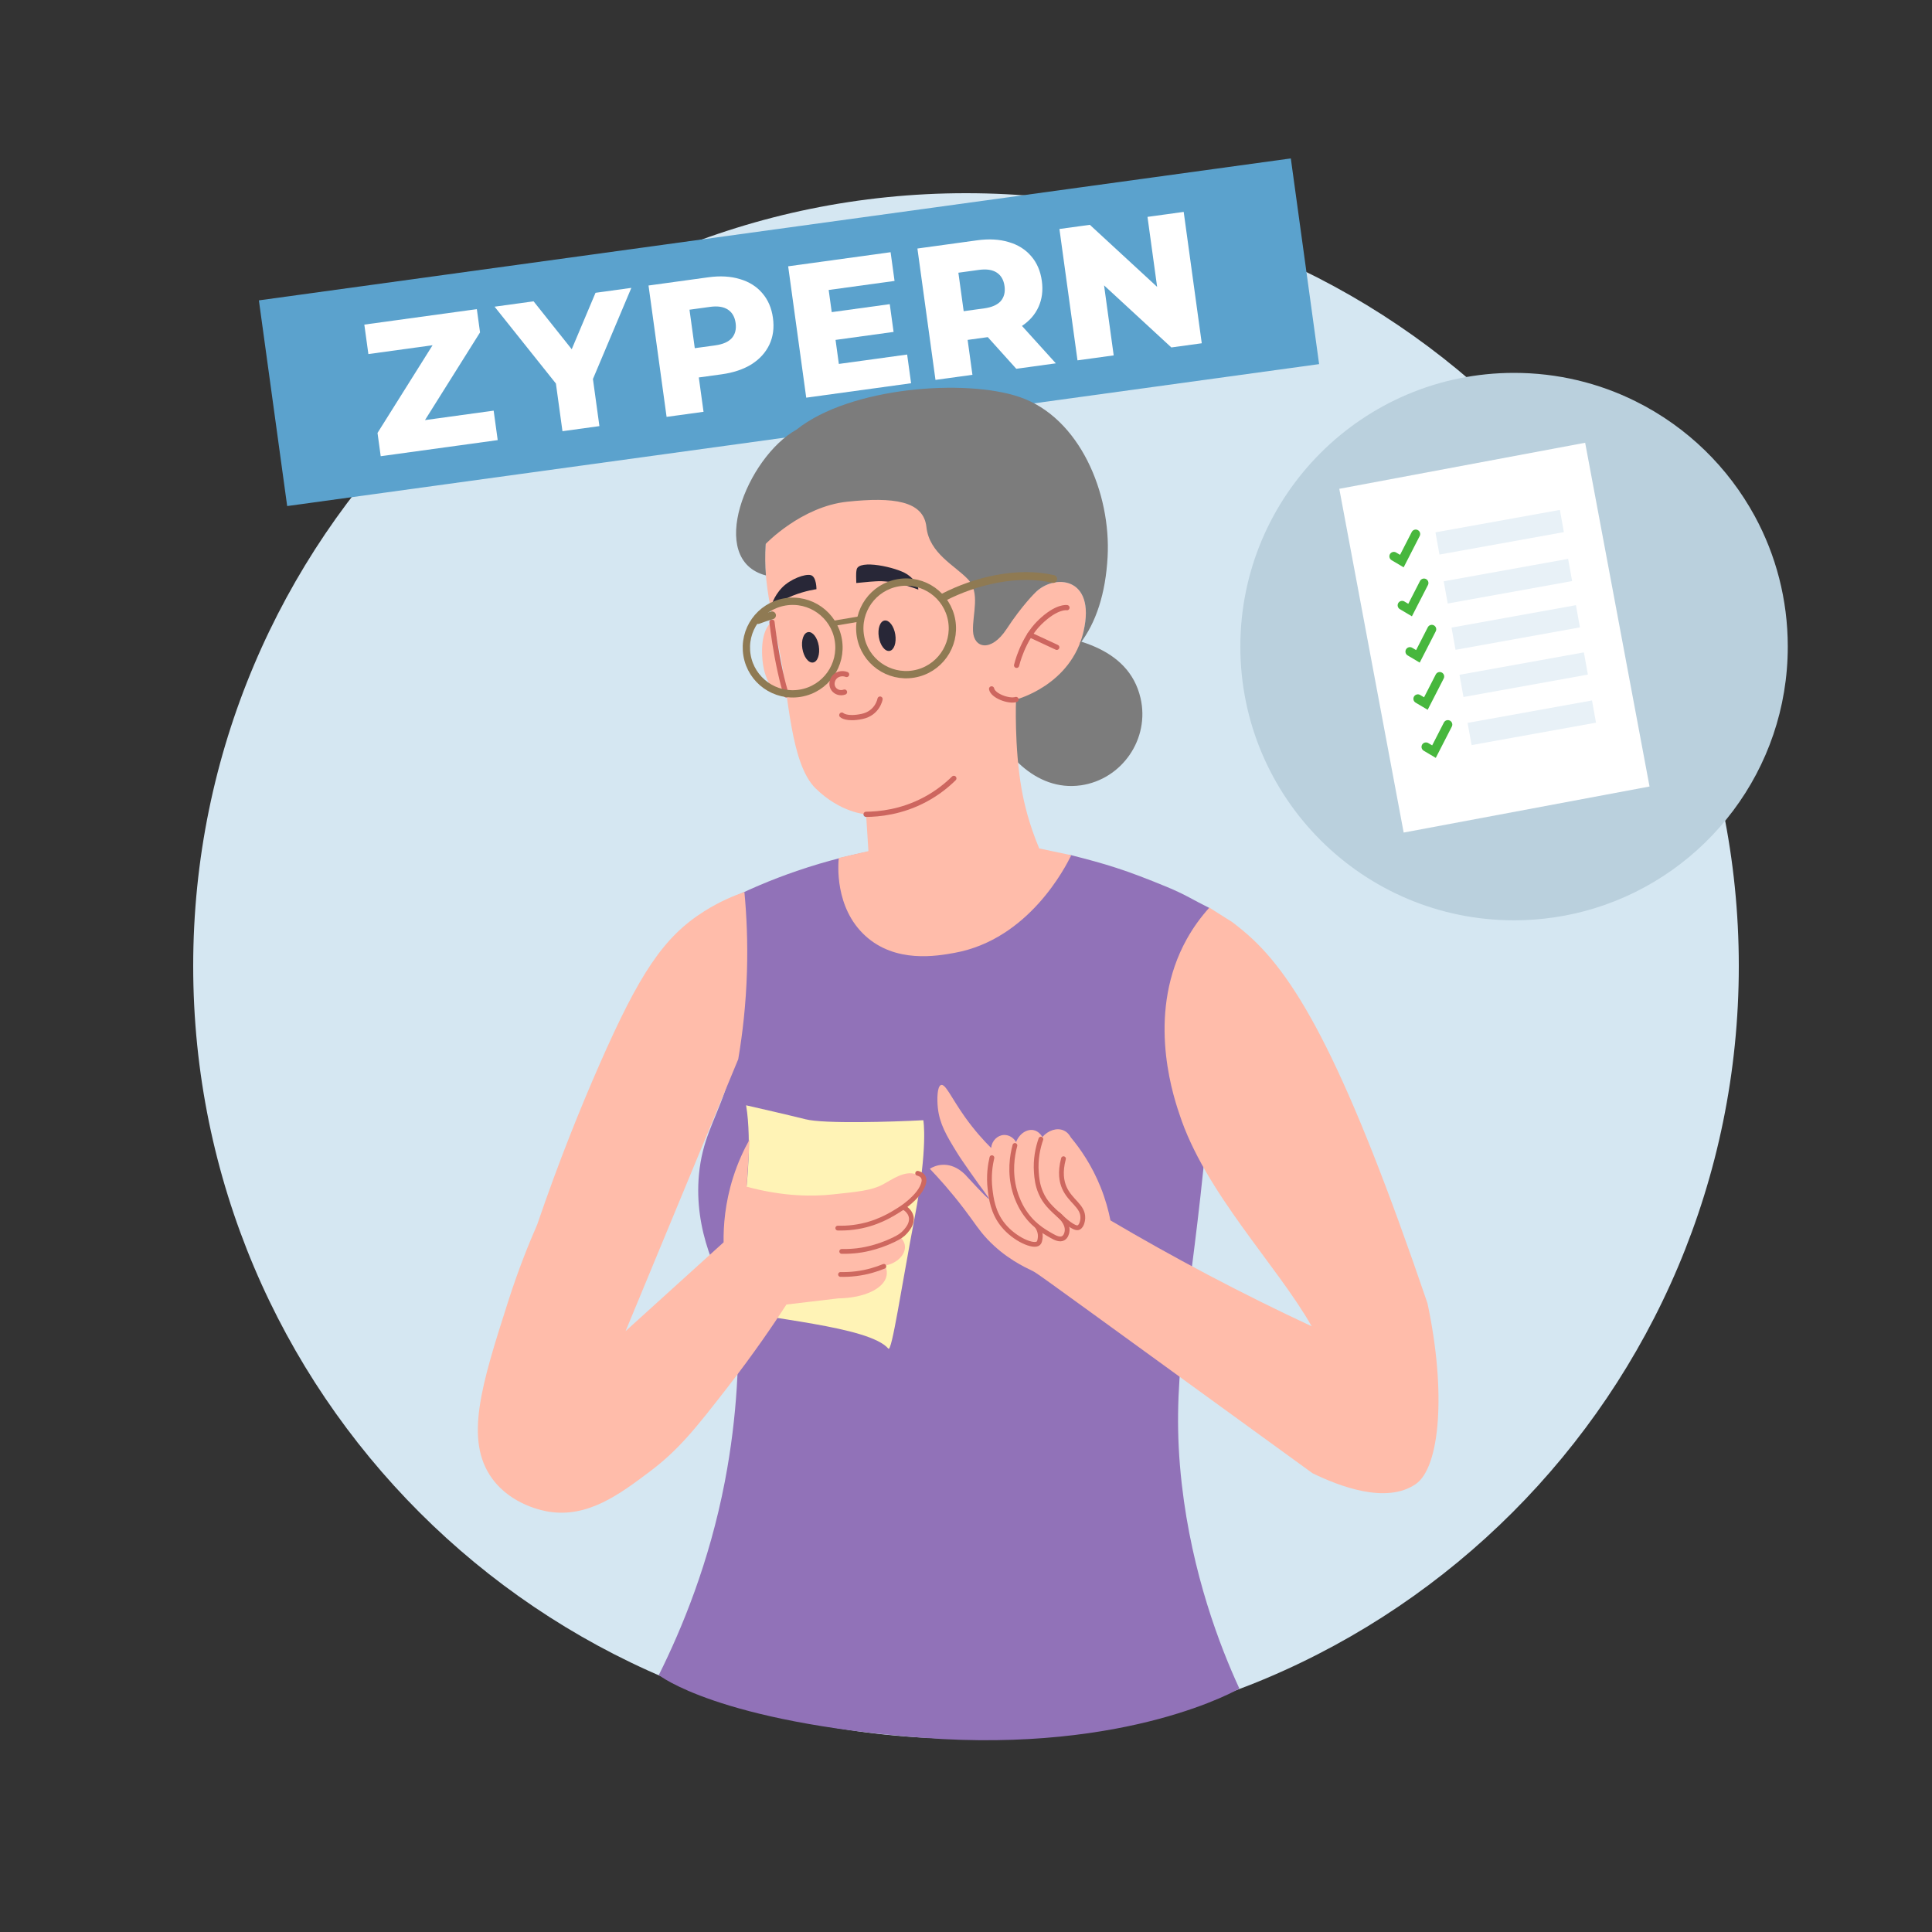 <svg width="1000" height="1000" viewBox="0 0 1000 1000" fill="none" xmlns="http://www.w3.org/2000/svg">
<rect x="0" y="0" width="1000" height="1000" fill="#333333" stroke="none"/>
<path d="M500 900C720.914 900 900 720.914 900 500C900 279.086 720.914 100 500 100C279.086 100 100 279.086 100 500C100 720.914 279.086 900 500 900Z" fill="#D5E7F2"/>
<rect x="134" y="155.469" width="539.154" height="107.47" transform="rotate(-7.832 134 155.469)" fill="#5BA2CD"/>
<path d="M255.516 212.549L257.614 227.799L197.058 236.129L195.401 224.084L223.896 178.694L190.672 183.264L188.574 168.013L246.812 160.003L248.469 172.048L219.975 217.437L255.516 212.549Z" fill="white"/>
<path d="M306.901 196.177L310.254 220.558L291.131 223.189L287.738 198.516L255.992 158.74L276.177 155.963L295.924 180.762L308.241 151.553L326.785 149.002L306.901 196.177Z" fill="white"/>
<path d="M366.578 143.529C372.695 142.687 378.149 142.993 382.942 144.445C387.725 145.833 391.603 148.268 394.575 151.753C397.538 155.172 399.372 159.44 400.075 164.555C400.779 169.671 400.166 174.276 398.236 178.368C396.306 182.461 393.23 185.853 389.008 188.545C384.777 191.173 379.603 192.907 373.486 193.748L361.703 195.369L364.148 213.145L345.026 215.775L335.673 147.78L366.578 143.529ZM370.243 178.754C374.17 178.214 377.016 176.965 378.781 175.007C380.536 172.984 381.196 170.386 380.759 167.212C380.323 164.039 378.986 161.716 376.75 160.242C374.513 158.768 371.431 158.301 367.504 158.841L356.88 160.303L359.619 180.216L370.243 178.754Z" fill="white"/>
<path d="M469.537 183.506L471.582 198.368L417.303 205.834L407.951 137.838L460.973 130.544L463.017 145.406L428.925 150.096L430.501 161.558L460.538 157.427L462.515 171.803L432.479 175.934L434.189 188.368L469.537 183.506Z" fill="white"/>
<path d="M511.274 174.499L500.843 175.933L503.328 194.001L484.205 196.631L474.852 128.635L505.758 124.384C511.875 123.543 517.329 123.848 522.121 125.301C526.905 126.688 530.782 129.124 533.755 132.608C536.718 136.028 538.551 140.295 539.255 145.411C539.932 150.333 539.365 154.799 537.555 158.809C535.801 162.745 532.941 166.042 528.976 168.698L546.5 188.062L526.025 190.879L511.274 174.499ZM519.939 148.068C519.503 144.895 518.166 142.571 515.93 141.097C513.693 139.624 510.611 139.157 506.683 139.697L496.06 141.158L498.799 161.071L509.423 159.61C513.35 159.07 516.196 157.821 517.961 155.862C519.716 153.839 520.376 151.241 519.939 148.068Z" fill="white"/>
<path d="M612.679 109.677L622.032 177.673L606.289 179.838L571.462 147.711L576.446 183.943L557.709 186.521L548.356 118.525L564.099 116.359L598.926 148.486L593.942 112.254L612.679 109.677Z" fill="white"/>
<path fill-rule="evenodd" clip-rule="evenodd" d="M641.499 874C631.428 852.187 616.976 814.583 611.695 768.259C605.689 715.617 614.872 682.994 622.884 604.805C625.978 574.625 625.059 527.468 626.232 470.101C617.797 465.949 613.578 463.028 604.055 459.1C582.515 450.211 572.615 447.237 554.004 442.534C524.857 442.688 485.195 439.389 456.058 439.554C443.226 441.817 428.439 445.312 412.446 450.797C398.884 455.438 386.946 460.658 376.703 465.794C387.767 511.779 382.434 543.903 375.093 565.146C369.795 580.47 363.43 590.186 361.775 607.98C359.105 636.672 371.014 661.388 381.787 678.058C382.766 701.939 381.798 732.379 375.162 766.92C367.116 808.757 353.01 842.912 341 867C341 867 371.5 891.5 478 899.5C584.5 907.5 641.499 874 641.499 874Z" fill="#9172B8"/>
<path fill-rule="evenodd" clip-rule="evenodd" d="M574.767 631.673C573.771 626.62 572.203 620.758 569.671 614.455C565.118 603.125 559.143 594.572 554.253 588.717C553.726 587.733 552.589 586.01 550.517 585.103C547.135 583.618 542.655 584.937 539.528 588.525C539.133 587.848 537.687 585.561 535.091 584.977C531.718 584.231 527.65 586.64 525.932 591.131C524.555 588.765 522.076 587.317 519.543 587.466C516.259 587.645 513.379 590.453 513.004 594.174C509.384 590.56 504.391 585.149 499.282 577.926C492.388 568.175 489.408 560.957 487.129 561.582C484.991 562.166 484.979 569.23 485.421 573.37C486.3 581.713 489.974 587.853 494.999 596.049C496.884 599.123 498.619 601.604 502.069 606.564C508.388 615.643 512.222 620.309 511.926 620.568C511.72 620.751 509.567 618.835 500.45 608.944C499.809 608.182 494.85 602.395 487.54 602.91C484.771 603.102 482.615 604.127 481.268 604.949C485.812 609.698 492.113 616.677 498.984 625.709C504.834 633.397 506.578 636.627 511.038 641.369C520.364 651.278 530.314 655.822 534.29 657.759C536.495 658.836 536.882 659.123 602.173 706.513C627.905 725.195 653.637 743.867 679.368 762.549C693.331 769.338 717.495 778.616 732.751 768.183C745.373 759.556 748.632 720.423 738.86 674.572C697.356 552.815 671.784 506.448 645.652 483.639C642.318 480.735 639.493 478.539 637.81 477.276C633.862 474.782 629.902 472.287 625.955 469.783C621.73 474.478 617.695 479.906 614.208 486.194C593.929 522.785 605.908 563.366 610.401 576.483C623.498 617.056 660.967 654.811 678.925 686.485C661.463 678.347 643.404 669.431 624.873 659.64C607.279 650.353 590.576 640.995 574.767 631.673Z" fill="#FFBCAA"/>
<path d="M550.457 599.739C548.527 606.911 549.56 611.651 550.841 614.63C553.928 621.836 560.746 624.189 560.458 630.554C560.441 630.868 560.241 634.51 558.215 635.378C557.645 635.624 555.919 636.075 549.514 630.289C544.019 625.331 540.929 622.532 538.709 617.373C536.937 613.255 536.637 609.781 536.423 606.904C535.902 600.026 537.198 594.076 538.756 589.614" stroke="#CE685F" stroke-width="2.474" stroke-miterlimit="22.926" stroke-linecap="round" stroke-linejoin="round"/>
<path d="M547.768 628.582C548.212 628.937 553.228 633.105 552.244 637.754C552.136 638.272 551.742 640.146 550.25 640.934C548.548 641.83 546.328 640.805 544.259 639.613C539.849 637.09 533.812 633.634 529.072 625.557C528.181 624.035 526.456 620.828 525.199 616.353C522.524 606.831 523.882 598.239 525.317 592.881" stroke="#CE685F" stroke-width="2.474" stroke-miterlimit="22.926" stroke-linecap="round" stroke-linejoin="round"/>
<path d="M537.034 635.027C537.542 635.851 538.83 638.145 538.369 641.026C538.21 642.004 538.064 642.961 537.469 643.5C535.075 645.696 525.15 641.471 519.17 634.067C513.894 627.546 513.013 620.204 512.464 615.591C511.626 608.601 512.56 602.82 513.41 599.224" stroke="#CE685F" stroke-width="2.474" stroke-miterlimit="22.926" stroke-linecap="round" stroke-linejoin="round"/>
<path d="M477.915 579.827C477.915 579.827 480.437 593.336 473.465 629.992C466.494 666.647 461.592 700.138 459.801 698.042C449.772 686.303 394.792 682.624 374.901 677.015C375.442 672.68 379.81 650.415 383.185 635.311C386.688 619.639 389.311 590.7 386.181 572.1C392.403 573.506 407.281 576.923 417.014 579.346C426.748 581.768 461.671 580.676 477.915 579.827Z" fill="#FFF3B6"/>
<path fill-rule="evenodd" clip-rule="evenodd" d="M323.812 688.965C340.718 673.65 357.624 658.334 374.53 643.03C374.412 634.536 375.239 622.729 379.456 609.438C381.952 601.57 385.066 594.965 388.037 589.688C387.511 597.863 386.985 606.049 386.46 614.223C406.268 619.612 421.614 619.201 430.572 618.269C444.334 616.841 451.216 616.121 456.816 613.155C461.947 610.429 468.114 605.727 474.214 607.79C475.105 608.096 476.999 608.763 477.712 610.385C479.184 613.742 474.894 619.661 466.669 625.406C467.266 625.592 470.491 626.638 471.518 629.415C472.754 632.751 470.453 637.572 465.316 639.68C466.302 640.513 468.22 642.427 468.403 645.077C468.692 649.209 464.647 653.812 458.22 655.022C459.165 657.35 459.138 659.136 458.869 660.409C457.507 666.929 447.498 671.838 433.903 672.04C424.958 673.106 416.012 674.161 407.067 675.217C400.238 685.746 390.093 700.668 376.756 717.848C360.124 739.262 351.357 750.384 336.266 761.726C320.806 773.341 304.354 785.697 284.05 782.448C281.36 782.014 264.767 779.1 254.707 765.254C240.159 745.239 249.379 716.369 262.959 673.814C268.397 656.77 274.003 643.083 278.047 633.863C289.404 600.589 300.758 572.721 310.241 551.107C330.944 503.931 343.476 484.939 364.448 471.707C372.745 466.467 380.311 463.425 385.306 461.702C386.461 473.916 387.081 487.732 386.625 502.873C386.118 519.79 384.359 535.033 382.108 548.248C362.661 595.143 343.237 642.048 323.812 688.965Z" fill="#FFBCAA"/>
<path d="M435.051 659.65C437.456 659.705 440.175 659.622 443.127 659.255C448.952 658.535 453.791 656.981 457.473 655.461" stroke="#CE685F" stroke-width="2.474" stroke-miterlimit="22.926" stroke-linecap="round" stroke-linejoin="round"/>
<path d="M435.662 647.726C438.877 647.784 441.616 647.577 443.738 647.331C445.466 647.134 453.367 646.134 462.505 641.728C465.546 640.26 467.21 639.142 468.676 637.453C469.865 636.071 472.364 633.169 471.611 629.738C471.023 627.069 468.794 625.563 468.059 625.099" stroke="#CE685F" stroke-width="2.474" stroke-miterlimit="22.926" stroke-linecap="round" stroke-linejoin="round"/>
<path d="M433.631 635.658C436.115 635.724 438.822 635.629 441.706 635.264C453.524 633.764 461.475 628.741 466.645 625.375C466.645 625.375 475.197 619.818 477.631 613.669C478.036 612.643 478.748 610.759 477.845 609.183C477.102 607.899 475.636 607.452 474.983 607.29" stroke="#CE685F" stroke-width="2.474" stroke-miterlimit="22.926" stroke-linecap="round" stroke-linejoin="round"/>
<path d="M559.409 406.491C580.768 403.425 595.24 382.416 590.338 361.323C584.084 334.433 554.134 329.223 530.965 326.751C524.311 325.548 518.505 333.898 515.108 338.543C508.183 348.034 507.033 357.637 510.713 368.607C517.635 389.049 535.898 409.84 559.415 406.479L559.409 406.491Z" fill="#7C7C7C"/>
<path fill-rule="evenodd" clip-rule="evenodd" d="M535.795 306.799C535.795 306.799 547.171 238.117 494.041 229.003C440.922 219.888 411.634 237.585 401.168 262.062C390.702 286.54 398.734 313.508 403.519 337.025C408.303 360.542 409.188 395.357 422.169 408.083C435.151 420.81 448.283 421.489 448.283 421.489C448.683 427.834 449.083 434.179 449.494 440.535C444.382 441.709 439.258 442.895 434.145 444.07C433.829 447.32 431.961 469.712 447.782 484.276C463.466 498.728 484.969 494.841 494.01 493.211C532.485 486.267 551.541 448.692 554.482 442.662C548.953 441.492 543.423 440.311 537.894 439.141C532.681 426.72 530.125 416.092 528.768 408.363C524.934 386.646 525.893 362.061 525.893 362.061C525.893 362.061 554.475 354.81 560.893 326.631C567.311 298.43 545.607 296.768 535.795 306.799Z" fill="#FFBCAA"/>
<path d="M493.711 402.883C490.261 406.277 485.424 410.303 479.008 413.749C466.601 420.423 454.857 421.439 448.284 421.493" stroke="#CD665F" stroke-width="2.702" stroke-miterlimit="22.926" stroke-linecap="round" stroke-linejoin="round"/>
<path d="M552.266 314.527C552.266 314.527 547.031 313.511 538.149 322.162C529.268 330.824 526.189 344.373 526.189 344.373" stroke="#CD665F" stroke-width="2.702" stroke-miterlimit="22.926" stroke-linecap="round" stroke-linejoin="round"/>
<path d="M546.986 335.047L532.987 328.544" stroke="#CD665F" stroke-width="2.702" stroke-miterlimit="22.926" stroke-linecap="round" stroke-linejoin="round"/>
<path fill-rule="evenodd" clip-rule="evenodd" d="M412.292 222.352C440.042 200.231 499.826 195.93 527.744 205.497C558.921 216.166 575.109 255.381 573.29 288.335C572.251 307.1 567.413 322.296 558.747 333.484C559.603 331.352 560.322 329.074 560.882 326.63C567.3 298.44 545.584 296.79 535.784 306.81C535.784 306.81 529.072 313.282 521.024 325.554C512.977 337.826 503.986 335.499 503.629 326.659C503.272 317.819 507.578 306.798 500.946 299.773C494.314 292.748 480.992 286.441 479.519 272.802C478.046 259.153 462.362 257.173 438.542 259.679C414.744 262.197 396.383 281.471 396.36 281.493L396.32 281.955L396.309 282.011C395.948 287.476 396.033 292.711 396.455 297.854C365.417 289.79 386.522 236.755 412.292 222.352Z" fill="#7C7C7C"/>
<path fill-rule="evenodd" clip-rule="evenodd" d="M475.302 305.178C475.302 305.178 464.189 300.703 454.919 300.817L454.897 300.818C454.29 300.824 453.683 300.852 453.088 300.903C452.078 300.992 451.168 301.057 450.337 301.088C447.002 301.368 443.219 301.765 443.219 301.765C443.229 299.383 442.927 297.195 443.387 294.83C444.466 289.257 464.063 293.692 469.322 297.124C474.582 300.566 475.428 304.367 475.302 305.178Z" fill="#282737"/>
<path fill-rule="evenodd" clip-rule="evenodd" d="M422.596 304.975C422.596 304.975 422.667 298.546 419.715 297.71C416.763 296.874 409.093 299.692 404.778 304.151C400.473 308.61 398.52 314.529 399.722 314.517C400.925 314.505 403.508 310.996 410.302 308.322C417.097 305.647 422.596 304.975 422.596 304.975Z" fill="#282737"/>
<path fill-rule="evenodd" clip-rule="evenodd" d="M399.613 321.673C397.094 323.721 393.983 328.483 394.496 339.378C395.15 353.17 400.946 358.675 406.449 360.576C405.146 351.566 403.989 342.576 402.418 334.827C401.544 330.554 400.568 326.148 399.613 321.673Z" fill="#FFBCAA"/>
<path d="M406.965 359.698C406.101 356.852 405.001 352.856 403.832 347.539C401.569 337.258 400.237 327.481 399.57 322.005" stroke="#CD665F" stroke-width="2.702" stroke-miterlimit="22.926" stroke-linecap="round" stroke-linejoin="round"/>
<path d="M513.252 356.57C513.905 360.148 522.173 363.235 525.892 362.063" stroke="#CD665F" stroke-width="2.702" stroke-miterlimit="22.926" stroke-linecap="round" stroke-linejoin="round"/>
<path fill-rule="evenodd" clip-rule="evenodd" d="M457.839 321.185C455.494 321.568 454.172 325.401 454.879 329.743C455.596 334.085 458.066 337.297 460.422 336.914C462.767 336.531 464.089 332.697 463.383 328.344C462.665 324.014 460.184 320.802 457.839 321.185Z" fill="#282737"/>
<path fill-rule="evenodd" clip-rule="evenodd" d="M418.267 327.185C415.922 327.568 414.6 331.401 415.306 335.743C416.024 340.085 418.494 343.297 420.85 342.914C423.195 342.531 424.516 338.697 423.81 334.344C423.093 330.014 420.612 326.802 418.267 327.185Z" fill="#282737"/>
<path d="M399.592 318.5C397.071 319.233 394.741 320.02 392.379 320.92" stroke="#8F7A53" stroke-width="4.054" stroke-miterlimit="22.926" stroke-linecap="round" stroke-linejoin="round"/>
<path d="M545.145 299.691C526.761 295.378 504.884 300.612 488.363 309.157" stroke="#8F7A53" stroke-width="4.054" stroke-miterlimit="22.926" stroke-linecap="round" stroke-linejoin="round"/>
<path fill-rule="evenodd" clip-rule="evenodd" d="M406.282 311.553C419.329 309.344 431.699 318.133 433.907 331.18C436.116 344.226 427.327 356.596 414.28 358.804C401.233 361.012 388.864 352.224 386.656 339.177C384.447 326.142 393.236 313.761 406.282 311.553Z" stroke="#8F7A53" stroke-width="3.783" stroke-miterlimit="22.926"/>
<path fill-rule="evenodd" clip-rule="evenodd" d="M464.988 301.615C478.035 299.407 490.404 308.195 492.612 321.242C494.821 334.289 486.032 346.658 472.985 348.867C459.938 351.075 447.569 342.287 445.361 329.24C443.153 316.193 451.941 303.823 464.988 301.615Z" stroke="#8F7A53" stroke-width="3.783" stroke-miterlimit="22.926"/>
<path d="M432.011 322.546L444.295 320.469" stroke="#8F7A53" stroke-width="2.702" stroke-miterlimit="22.926"/>
<path d="M438.203 349.102C435.688 348.149 432.943 348.952 431.58 350.932C430.561 352.414 430.136 354.811 431.536 356.663C432.789 358.325 435.065 358.977 437.114 358.215" stroke="#CD665F" stroke-width="2.702" stroke-miterlimit="22.926" stroke-linecap="round" stroke-linejoin="round"/>
<path d="M455.512 361.844C455.512 361.844 454.247 369.149 446.162 370.836C438.077 372.524 435.716 370.142 435.716 370.142" stroke="#CD665F" stroke-width="2.702" stroke-miterlimit="22.926" stroke-linecap="round" stroke-linejoin="round"/>
<path d="M925.351 334.675C925.351 398.374 883.307 452.249 825.452 470.081C818.676 472.181 811.663 473.776 804.493 474.819C797.701 475.83 790.736 476.351 783.676 476.351C705.414 476.351 642 412.921 642 334.675C642 256.43 705.414 193 783.676 193C806.23 193 827.584 198.275 846.506 207.673C853.313 211.037 859.804 214.938 865.933 219.313C877.605 227.637 887.95 237.698 896.605 249.117C900.917 254.803 904.818 260.837 908.262 267.155C919.16 287.229 925.351 310.226 925.351 334.691V334.675Z" fill="#BAD0DD"/>
<path d="M820.472 229.171L693.213 253.008L726.54 430.932L853.799 407.095L820.472 229.171Z" fill="white"/>
<path d="M807.387 263.93L742.992 275.539L745.065 287.038L809.46 275.429L807.387 263.93Z" fill="#E8F1F7"/>
<path d="M721.449 287.956L725.594 290.418L732.774 276.41" stroke="#47B73D" stroke-width="4.61" stroke-miterlimit="10" stroke-linecap="round"/>
<path d="M811.658 289.266L747.264 300.875L749.337 312.374L813.731 300.765L811.658 289.266Z" fill="#E8F1F7"/>
<path d="M725.724 313.307L729.869 315.77L737.049 301.762" stroke="#47B73D" stroke-width="4.61" stroke-miterlimit="10" stroke-linecap="round"/>
<path d="M815.697 313.235L751.303 324.844L753.376 336.343L817.77 324.734L815.697 313.235Z" fill="#E8F1F7"/>
<path d="M729.763 337.26L733.908 339.723L741.088 325.715" stroke="#47B73D" stroke-width="4.61" stroke-miterlimit="10" stroke-linecap="round"/>
<path d="M819.816 337.665L755.422 349.273L757.495 360.772L821.889 349.164L819.816 337.665Z" fill="#E8F1F7"/>
<path d="M733.88 361.69L738.025 364.152L745.205 350.145" stroke="#47B73D" stroke-width="4.61" stroke-miterlimit="10" stroke-linecap="round"/>
<path d="M824.014 362.555L759.619 374.164L761.692 385.663L826.087 374.054L824.014 362.555Z" fill="#E8F1F7"/>
<path d="M738.08 386.581L742.224 389.043L749.404 375.035" stroke="#47B73D" stroke-width="4.61" stroke-miterlimit="10" stroke-linecap="round"/>
</svg>
